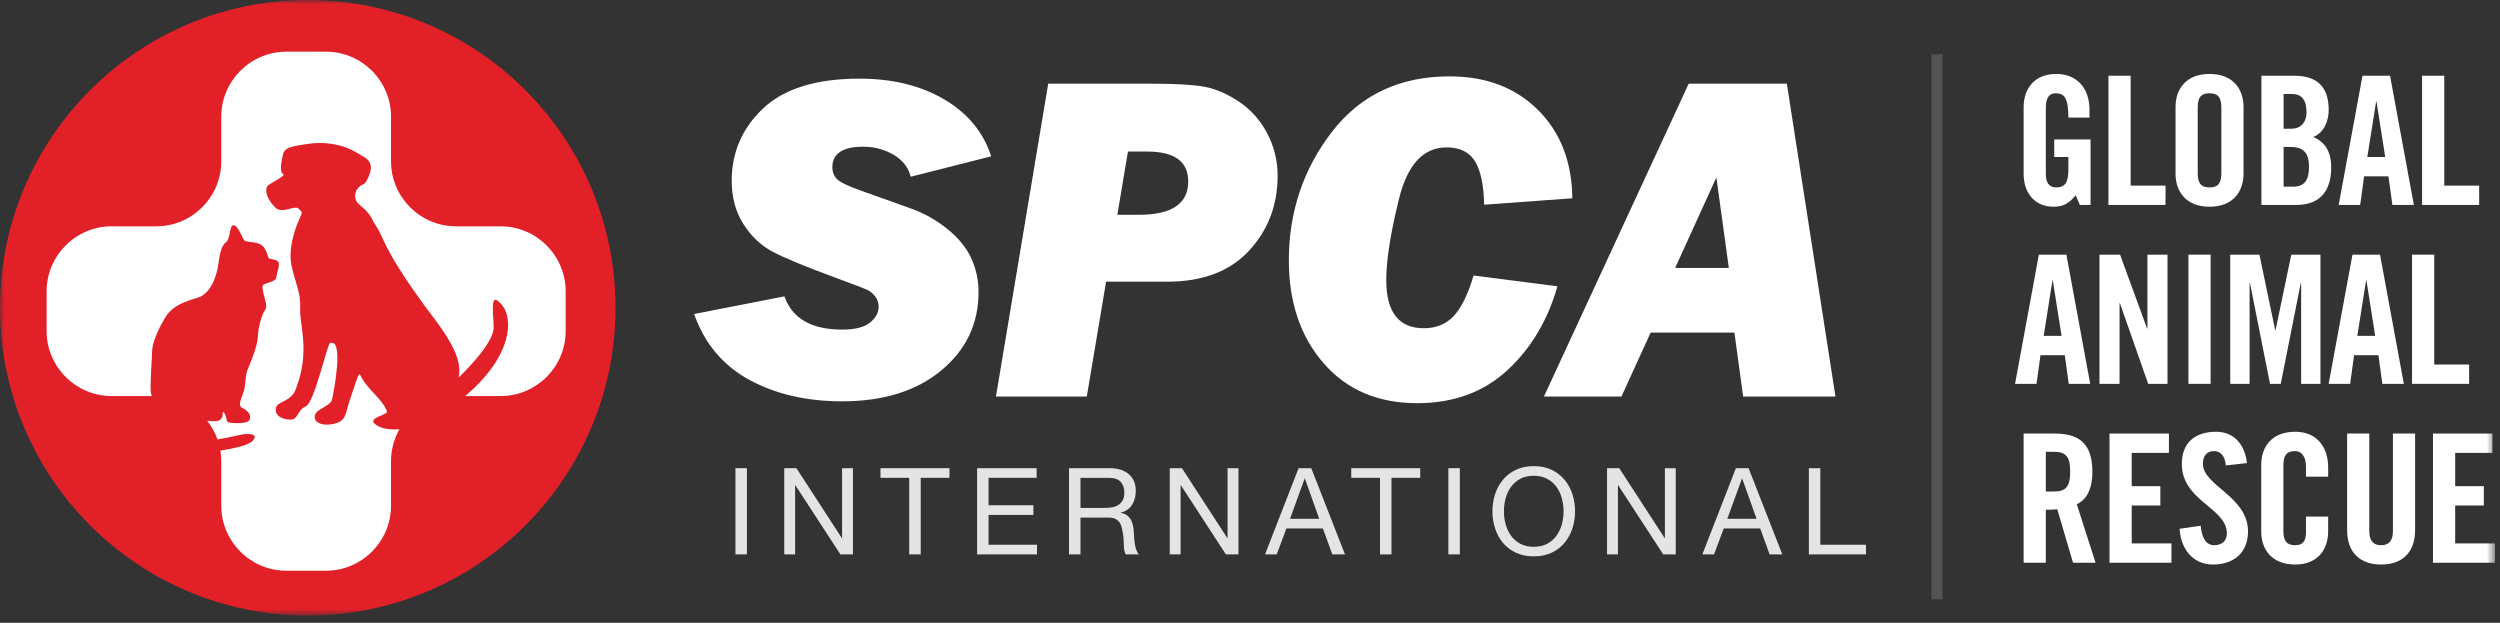 <?xml version="1.0" encoding="UTF-8"?>
<svg width="281px" height="70px" viewBox="0 0 281 70" version="1.1" xmlns="http://www.w3.org/2000/svg" xmlns:xlink="http://www.w3.org/1999/xlink">
    <rect x="0" y="0" width="281" height="70" fill="#333333" stroke="none"/>
    <!-- Generator: Sketch 56.3 (81716) - https://sketch.com -->
    <title>Group 48</title>
    <desc>Created with Sketch.</desc>
    <defs>
        <polygon id="path-1" points="0 69.186 280.426 69.186 280.426 -0 0 -0"></polygon>
    </defs>
    <g id="Page-1" stroke="none" stroke-width="1" fill="none" fill-rule="evenodd">
        <g id="ABOUT-OURHISTORY" transform="translate(-133, -16)">
            <g id="Group-48" transform="translate(133, 16)">
                <path d="M230.896,15.673 L234.979,15.673 L234.979,23.034 L233.772,23.034 L233.31,21.95 C232.566,22.834 231.964,23.236 230.796,23.236 C228.824,23.236 227.457,21.829 227.457,19.515 L227.457,12.035 C227.457,9.98 228.663,8.311 231.119,8.311 C233.613,8.311 234.858,10.121 234.858,12.294 L234.858,13.22 L232.486,13.22 C232.486,11.047 232.045,10.483 231.058,10.483 C230.454,10.483 229.951,10.846 229.951,12.073 L229.951,19.536 C229.951,20.46 230.255,21.064 231.119,21.064 C232.123,21.064 232.486,20.501 232.486,19.053 L232.486,17.645 L230.896,17.645 L230.896,15.673 Z" id="Fill-1" fill="#FFFFFF"></path>
                <polygon id="Fill-3" fill="#FFFFFF" points="236.988 23.035 236.988 8.513 239.484 8.513 239.484 20.863 243.405 20.863 243.405 23.035"></polygon>
                <path d="M247.023,19.455 C247.023,20.54 247.348,21.066 248.351,21.066 C249.357,21.066 249.68,20.54 249.68,19.455 L249.68,12.094 C249.68,11.008 249.357,10.484 248.351,10.484 C247.348,10.484 247.023,11.008 247.023,12.094 L247.023,19.455 Z M244.53,12.034 C244.53,9.981 245.737,8.311 248.351,8.311 C250.967,8.311 252.172,9.981 252.172,12.034 L252.172,19.515 C252.172,21.565 250.967,23.235 248.351,23.235 C245.737,23.235 244.53,21.565 244.53,19.515 L244.53,12.034 Z" id="Fill-5" fill="#FFFFFF"></path>
                <path d="M256.677,20.984 L257.723,20.984 C259.05,20.984 259.533,20.218 259.533,18.752 C259.533,17.262 258.97,16.519 257.482,16.519 L256.677,16.519 L256.677,20.984 Z M256.677,14.468 L257.582,14.468 C258.528,14.468 259.252,13.823 259.252,12.616 C259.252,11.268 258.73,10.564 257.623,10.564 L256.677,10.564 L256.677,14.468 Z M254.183,8.513 L257.885,8.513 C260.557,8.513 261.746,9.881 261.746,12.355 C261.746,13.601 261.223,14.909 260.016,15.392 C261.283,15.954 262.027,16.959 262.027,18.833 C262.027,21.225 260.961,23.034 258.124,23.034 L254.183,23.034 L254.183,8.513 Z" id="Fill-7" fill="#FFFFFF"></path>
                <path d="M266.088,17.645 L268.098,17.645 L267.115,11.408 L267.076,11.408 L266.088,17.645 Z M265.285,23.035 L262.869,23.035 L265.545,8.513 L268.643,8.513 L271.317,23.035 L268.904,23.035 L268.462,19.818 L265.726,19.818 L265.285,23.035 Z" id="Fill-9" fill="#FFFFFF"></path>
                <polygon id="Fill-11" fill="#FFFFFF" points="272.239 23.035 272.239 8.513 274.735 8.513 274.735 20.863 278.658 20.863 278.658 23.035"></polygon>
                <path d="M229.71,37.754 L231.722,37.754 L230.736,31.518 L230.696,31.518 L229.71,37.754 Z M228.905,43.144 L226.492,43.144 L229.167,28.623 L232.264,28.623 L234.939,43.144 L232.526,43.144 L232.083,39.925 L229.349,39.925 L228.905,43.144 Z" id="Fill-13" fill="#FFFFFF"></path>
                <polygon id="Fill-15" fill="#FFFFFF" points="235.982 43.144 235.982 28.622 238.296 28.622 241.333 36.929 241.373 36.929 241.373 28.622 243.626 28.622 243.626 43.144 241.454 43.144 238.276 34.073 238.237 34.073 238.237 43.144"></polygon>
                <mask id="mask-2" fill="white">
                    <use xlink:href="#path-1"></use>
                </mask>
                <g id="Clip-18"></g>
                <polygon id="Fill-17" fill="#FFFFFF" mask="url(#mask-2)" points="245.978 43.144 248.473 43.144 248.473 28.622 245.978 28.622"></polygon>
                <polygon id="Fill-19" fill="#FFFFFF" mask="url(#mask-2)" points="260.819 28.623 260.819 43.145 258.649 43.145 258.649 31.801 258.609 31.801 256.355 43.145 255.15 43.145 252.894 31.801 252.855 31.801 252.855 43.145 250.682 43.145 250.682 28.623 253.961 28.623 255.732 37.112 255.772 37.112 257.542 28.623"></polygon>
                <path d="M264.962,37.754 L266.971,37.754 L265.989,31.518 L265.948,31.518 L264.962,37.754 Z M264.157,43.144 L261.741,43.144 L264.418,28.623 L267.516,28.623 L270.192,43.144 L267.777,43.144 L267.334,39.925 L264.598,39.925 L264.157,43.144 Z" id="Fill-20" fill="#FFFFFF" mask="url(#mask-2)"></path>
                <polygon id="Fill-21" fill="#FFFFFF" mask="url(#mask-2)" points="271.115 43.144 271.115 28.622 273.609 28.622 273.609 40.973 277.531 40.973 277.531 43.144"></polygon>
                <path d="M229.951,55.247 L230.837,55.247 C232.183,55.247 232.687,54.745 232.687,53.015 C232.687,51.285 232.183,50.783 230.837,50.783 L229.951,50.783 L229.951,55.247 Z M229.951,63.253 L227.456,63.253 L227.456,48.732 L230.958,48.732 C233.754,48.732 235.181,49.917 235.181,53.015 C235.181,55.348 234.275,56.294 233.43,56.675 L235.543,63.253 L233.009,63.253 L231.237,57.239 C230.917,57.279 230.394,57.298 229.951,57.298 L229.951,63.253 Z" id="Fill-22" fill="#FFFFFF" mask="url(#mask-2)"></path>
                <polygon id="Fill-23" fill="#FFFFFF" mask="url(#mask-2)" points="237.109 63.252 237.109 48.732 243.786 48.732 243.786 50.903 239.604 50.903 239.604 54.645 242.822 54.645 242.822 56.817 239.604 56.817 239.604 61.081 244.07 61.081 244.07 63.252"></polygon>
                <path d="M250.182,52.312 C250.082,51.064 249.418,50.702 248.854,50.702 C248.051,50.702 247.607,51.225 247.607,52.13 C247.607,54.604 252.677,55.79 252.677,59.733 C252.677,62.128 251.067,63.454 248.733,63.454 C246.422,63.454 245.092,61.604 244.993,59.431 L247.365,59.091 C247.465,60.558 248.051,61.282 248.854,61.282 C249.719,61.282 250.301,60.82 250.301,59.955 C250.301,57.078 245.235,56.313 245.235,52.151 C245.235,49.837 246.643,48.53 249.095,48.53 C251.127,48.53 252.333,49.998 252.556,52.049 L250.182,52.312 Z" id="Fill-24" fill="#FFFFFF" mask="url(#mask-2)"></path>
                <path d="M259.191,53.579 L259.191,52.453 C259.191,51.225 258.627,50.702 257.985,50.702 C256.978,50.702 256.655,51.225 256.655,52.311 L256.655,59.672 C256.655,60.758 256.978,61.282 257.985,61.282 C258.889,61.282 259.191,60.758 259.191,59.813 L259.191,58.063 L261.685,58.063 L261.685,59.733 C261.685,61.784 260.477,63.454 257.985,63.454 C255.368,63.454 254.162,61.784 254.162,59.733 L254.162,52.251 C254.162,50.199 255.368,48.529 257.985,48.529 C260.477,48.529 261.685,50.34 261.685,52.513 L261.685,53.579 L259.191,53.579 Z" id="Fill-25" fill="#FFFFFF" mask="url(#mask-2)"></path>
                <path d="M263.815,48.732 L266.309,48.732 L266.309,59.692 C266.309,60.759 266.73,61.283 267.635,61.283 C268.54,61.283 268.964,60.759 268.964,59.692 L268.964,48.732 L271.458,48.732 L271.458,59.592 C271.458,62.087 270.009,63.454 267.635,63.454 C265.262,63.454 263.815,62.087 263.815,59.592 L263.815,48.732 Z" id="Fill-26" fill="#FFFFFF" mask="url(#mask-2)"></path>
                <polygon id="Fill-27" fill="#FFFFFF" mask="url(#mask-2)" points="273.467 63.252 273.467 48.732 280.146 48.732 280.146 50.903 275.962 50.903 275.962 54.645 279.179 54.645 279.179 56.817 275.962 56.817 275.962 61.081 280.425 61.081 280.425 63.252"></polygon>
                <polygon id="Fill-28" fill="#FFFFFF" opacity="0.4" mask="url(#mask-2)" points="217.092 67.355 218.343 67.355 218.343 6.103 217.092 6.103"></polygon>
                <polygon id="Fill-29" fill="#E4E4E4" mask="url(#mask-2)" points="82.664 62.314 83.952 62.314 83.952 52.623 82.664 52.623"></polygon>
                <polygon id="Fill-30" fill="#E4E4E4" mask="url(#mask-2)" points="89.518 52.624 94.623 60.483 94.649 60.483 94.649 52.624 95.871 52.624 95.871 62.315 94.461 62.315 89.397 54.537 89.371 54.537 89.371 62.315 88.149 62.315 88.149 52.624"></polygon>
                <polygon id="Fill-31" fill="#E4E4E4" mask="url(#mask-2)" points="98.966 53.708 98.966 52.624 106.719 52.624 106.719 53.708 103.488 53.708 103.488 62.315 102.198 62.315 102.198 53.708"></polygon>
                <polygon id="Fill-32" fill="#E4E4E4" mask="url(#mask-2)" points="116.52 52.624 116.52 53.708 111.115 53.708 111.115 56.791 116.153 56.791 116.153 57.877 111.115 57.877 111.115 61.229 116.561 61.229 116.561 62.315 109.827 62.315 109.827 52.624"></polygon>
                <path d="M124.991,57.022 C125.261,56.977 125.498,56.889 125.702,56.756 C125.906,56.627 126.069,56.45 126.192,56.228 C126.314,56.007 126.374,55.718 126.374,55.366 C126.374,54.876 126.237,54.477 125.968,54.17 C125.695,53.865 125.255,53.709 124.651,53.709 L121.447,53.709 L121.447,57.089 L124.135,57.089 C124.435,57.089 124.718,57.067 124.991,57.022 L124.991,57.022 Z M124.718,52.623 C125.643,52.623 126.363,52.85 126.883,53.301 C127.403,53.755 127.664,54.374 127.664,55.164 C127.664,55.749 127.529,56.266 127.263,56.709 C126.997,57.154 126.57,57.456 125.98,57.618 L125.98,57.645 C126.262,57.701 126.49,57.791 126.666,57.918 C126.843,58.045 126.982,58.195 127.088,58.372 C127.19,58.548 127.269,58.747 127.319,58.961 C127.368,59.18 127.406,59.406 127.433,59.64 C127.452,59.877 127.464,60.117 127.473,60.362 C127.484,60.606 127.506,60.845 127.543,61.081 C127.578,61.315 127.631,61.541 127.697,61.751 C127.767,61.965 127.868,62.154 128.004,62.315 L126.565,62.315 C126.473,62.217 126.412,62.08 126.381,61.909 C126.349,61.737 126.329,61.545 126.321,61.331 C126.31,61.119 126.302,60.89 126.293,60.645 C126.283,60.402 126.257,60.162 126.213,59.927 C126.174,59.691 126.13,59.467 126.077,59.255 C126.02,59.042 125.937,58.857 125.818,58.699 C125.7,58.539 125.548,58.412 125.355,58.317 C125.166,58.222 124.912,58.176 124.596,58.176 L121.447,58.176 L121.447,62.315 L120.158,62.315 L120.158,52.623 L124.718,52.623 Z" id="Fill-33" fill="#E4E4E4" mask="url(#mask-2)"></path>
                <polygon id="Fill-34" fill="#E4E4E4" mask="url(#mask-2)" points="132.85 52.624 137.954 60.483 137.981 60.483 137.981 52.624 139.203 52.624 139.203 62.315 137.79 62.315 132.727 54.537 132.699 54.537 132.699 62.315 131.48 62.315 131.48 52.624"></polygon>
                <path d="M148.283,58.312 L146.669,53.791 L146.641,53.791 L145,58.312 L148.283,58.312 Z M147.387,52.623 L151.177,62.315 L149.75,62.315 L148.693,59.396 L144.592,59.396 L143.505,62.315 L142.189,62.315 L145.962,52.623 L147.387,52.623 Z" id="Fill-35" fill="#E4E4E4" mask="url(#mask-2)"></path>
                <polygon id="Fill-36" fill="#E4E4E4" mask="url(#mask-2)" points="151.881 53.708 151.881 52.624 159.632 52.624 159.632 53.708 156.401 53.708 156.401 62.315 155.112 62.315 155.112 53.708"></polygon>
                <polygon id="Fill-37" fill="#E4E4E4" mask="url(#mask-2)" points="162.797 62.314 164.086 62.314 164.086 52.623 162.797 52.623"></polygon>
                <path d="M169.23,58.915 C169.355,59.39 169.555,59.819 169.828,60.196 C170.098,60.579 170.448,60.883 170.871,61.114 C171.298,61.345 171.806,61.46 172.392,61.46 C172.981,61.46 173.488,61.345 173.913,61.114 C174.338,60.883 174.686,60.579 174.958,60.196 C175.229,59.819 175.428,59.39 175.555,58.915 C175.681,58.439 175.745,57.958 175.745,57.47 C175.745,56.98 175.681,56.499 175.555,56.024 C175.428,55.548 175.229,55.122 174.958,54.739 C174.686,54.361 174.338,54.056 173.913,53.824 C173.488,53.595 172.981,53.477 172.392,53.477 C171.806,53.477 171.298,53.595 170.871,53.824 C170.448,54.056 170.098,54.361 169.828,54.739 C169.555,55.122 169.355,55.548 169.23,56.024 C169.103,56.499 169.041,56.98 169.041,57.47 C169.041,57.958 169.103,58.439 169.23,58.915 M168.043,55.562 C168.236,54.95 168.529,54.41 168.918,53.94 C169.307,53.469 169.79,53.094 170.371,52.812 C170.948,52.532 171.624,52.393 172.392,52.393 C173.163,52.393 173.835,52.532 174.415,52.812 C174.995,53.094 175.48,53.469 175.866,53.94 C176.257,54.41 176.549,54.95 176.744,55.562 C176.938,56.172 177.036,56.808 177.036,57.47 C177.036,58.13 176.938,58.766 176.744,59.378 C176.549,59.988 176.257,60.529 175.866,60.999 C175.48,61.469 174.995,61.842 174.415,62.119 C173.835,62.394 173.163,62.534 172.392,62.534 C171.624,62.534 170.948,62.394 170.371,62.119 C169.79,61.842 169.307,61.469 168.918,60.999 C168.529,60.529 168.236,59.988 168.043,59.378 C167.847,58.766 167.749,58.13 167.749,57.47 C167.749,56.808 167.847,56.172 168.043,55.562" id="Fill-38" fill="#E4E4E4" mask="url(#mask-2)"></path>
                <polygon id="Fill-39" fill="#E4E4E4" mask="url(#mask-2)" points="182.003 52.624 187.11 60.483 187.134 60.483 187.134 52.624 188.355 52.624 188.355 62.315 186.944 62.315 181.882 54.537 181.854 54.537 181.854 62.315 180.632 62.315 180.632 52.624"></polygon>
                <path d="M197.438,58.312 L195.822,53.791 L195.795,53.791 L194.152,58.312 L197.438,58.312 Z M196.542,52.623 L200.33,62.315 L198.904,62.315 L197.846,59.396 L193.746,59.396 L192.66,62.315 L191.343,62.315 L195.116,52.623 L196.542,52.623 Z" id="Fill-40" fill="#E4E4E4" mask="url(#mask-2)"></path>
                <polygon id="Fill-41" fill="#E4E4E4" mask="url(#mask-2)" points="204.604 52.624 204.604 61.229 209.737 61.229 209.737 62.315 203.315 62.315 203.315 52.624"></polygon>
                <path d="M111.406,17.572 L102.364,19.864 C102.105,18.819 101.461,17.992 100.43,17.392 C99.399,16.791 98.269,16.49 97.03,16.49 C94.713,16.49 93.554,17.264 93.554,18.81 C93.554,19.308 93.715,19.738 94.044,20.098 C94.369,20.456 95.286,20.904 96.799,21.44 L102.386,23.432 C103.841,23.95 105.2,24.711 106.455,25.714 C107.71,26.719 108.612,27.817 109.162,29.01 C109.712,30.203 109.988,31.476 109.988,32.832 C109.988,36.383 108.592,39.319 105.802,41.636 C103.012,43.952 99.289,45.109 94.636,45.109 C90.65,45.109 87.178,44.303 84.214,42.69 C81.253,41.074 79.188,38.609 78.019,35.294 L88.17,33.312 C89.046,35.803 91.208,37.047 94.662,37.047 C96.102,37.047 97.145,36.785 97.79,36.26 C98.433,35.738 98.758,35.141 98.758,34.472 C98.758,34.043 98.633,33.664 98.383,33.338 C98.132,33.012 97.867,32.775 97.585,32.629 C97.301,32.483 95.966,31.971 93.582,31.091 C90.354,29.901 88.092,28.959 86.795,28.264 C85.496,27.569 84.414,26.535 83.546,25.161 C82.678,23.789 82.244,22.176 82.244,20.32 C82.244,17.114 83.426,14.397 85.786,12.175 C88.149,9.952 91.759,8.84 96.618,8.84 C100.329,8.84 103.504,9.623 106.151,11.184 C108.794,12.748 110.545,14.877 111.406,17.572" id="Fill-42" fill="#FFFFFF" mask="url(#mask-2)"></path>
                <path d="M125.59,24.142 L128.012,24.142 C131.708,24.142 133.558,22.893 133.558,20.394 C133.558,18.153 132.013,17.033 128.921,17.033 L126.781,17.033 L125.59,24.142 Z M124.325,31.663 L122.156,44.57 L111.945,44.57 L117.819,9.407 L129.437,9.407 C132.167,9.407 134.155,9.521 135.4,9.754 C136.646,9.987 137.932,10.544 139.265,11.429 C140.594,12.315 141.65,13.5 142.434,14.984 C143.215,16.47 143.604,18.063 143.604,19.764 C143.604,23.06 142.532,25.868 140.386,28.185 C138.24,30.504 135.17,31.663 131.173,31.663 L124.325,31.663 Z" id="Fill-43" fill="#FFFFFF" mask="url(#mask-2)"></path>
                <path d="M165.63,30.968 L175.058,32.179 C173.959,36.026 172.074,39.177 169.405,41.634 C166.734,44.088 163.363,45.317 159.292,45.317 C154.878,45.317 151.37,43.818 148.77,40.822 C146.169,37.824 144.867,33.973 144.867,29.267 C144.867,23.842 146.473,19.037 149.683,14.856 C152.897,10.672 157.309,8.583 162.926,8.583 C167.012,8.583 170.321,9.836 172.856,12.344 C175.388,14.85 176.682,18.166 176.731,22.287 L166.815,23.008 C166.78,20.844 166.445,19.229 165.81,18.166 C165.174,17.102 164.102,16.567 162.589,16.567 C159.977,16.567 158.198,18.5 157.244,22.365 C156.292,26.228 155.814,29.267 155.814,31.482 C155.814,35.088 157.223,36.893 160.04,36.893 C161.431,36.893 162.555,36.429 163.414,35.502 C164.272,34.574 165.011,33.064 165.63,30.968" id="Fill-44" fill="#FFFFFF" mask="url(#mask-2)"></path>
                <path d="M194.321,30.118 L192.921,19.941 L188.286,30.118 L194.321,30.118 Z M194.948,37.382 L185.535,37.382 L182.251,44.569 L173.538,44.569 L189.811,9.407 L200.843,9.407 L206.305,44.569 L195.928,44.569 L194.948,37.382 Z" id="Fill-45" fill="#FFFFFF" mask="url(#mask-2)"></path>
                <path d="M34.591,-9.73699904e-05 C15.487,-9.73699904e-05 0,15.488 0,34.593 C0,53.696 15.487,69.186 34.591,69.186 C53.697,69.186 69.184,53.696 69.184,34.593 C69.184,15.486 53.697,-9.73699904e-05 34.591,-9.73699904e-05" id="Fill-46" fill="#E22028" mask="url(#mask-2)"></path>
                <path d="M56.278,25.437 L51.254,25.437 C47.236,25.437 43.951,22.154 43.951,18.14 L43.951,13.11 C43.951,9.094 40.666,5.811 36.649,5.811 L32.174,5.811 C28.159,5.811 24.872,9.094 24.872,13.11 L24.872,18.14 C24.872,22.154 21.586,25.437 17.57,25.437 L12.544,25.437 C8.529,25.437 5.241,28.725 5.241,32.743 L5.241,37.216 C5.241,41.232 8.529,44.516 12.544,44.516 L17.07,44.516 C17.03,44.412 16.982,44.287 16.969,44.224 C16.815,43.547 17.098,40.169 17.098,39.471 C17.098,38.771 17.577,37.311 18.603,35.634 C19.629,33.952 21.933,33.641 22.528,33.344 C23.77,32.724 24.365,31.005 24.556,29.603 C24.746,28.203 24.958,27.546 25.404,27.23 C25.853,26.91 25.807,25.486 26.147,25.339 C26.486,25.193 26.79,25.686 27.378,26.91 C27.634,27.44 29.185,26.888 29.797,27.993 C30.221,28.756 30.032,29.032 30.372,29.096 C30.711,29.159 31.327,29.204 31.348,29.649 C31.369,30.095 31.112,30.687 31.048,31.218 C30.984,31.749 29.468,31.807 29.501,32.173 L29.529,32.537 C29.659,33.538 30.161,34.323 29.79,34.847 C29.422,35.37 29.027,36.744 28.985,37.815 C28.939,38.881 28.287,40.451 27.872,41.434 C27.455,42.415 27.741,43.242 27.242,44.443 C26.738,45.644 27.042,45.751 27.284,45.882 C27.523,46.011 28.263,46.405 28.089,47.083 C27.916,47.758 26.105,47.539 25.756,47.496 C25.41,47.452 25.451,46.885 25.341,46.667 C25.233,46.451 25.016,46.08 25.037,46.536 C25.058,46.995 24.709,47.277 24.361,47.346 C24.27,47.36 23.862,47.342 23.294,47.306 C23.783,47.928 24.176,48.632 24.446,49.389 C25.863,49.171 27.089,48.833 27.378,48.805 C28.138,48.727 28.712,48.828 28.621,49.173 C28.466,49.764 27.704,50.158 24.769,50.654 C24.832,51.035 24.872,51.422 24.872,51.82 L24.872,56.845 C24.872,60.862 28.159,64.147 32.174,64.147 L36.649,64.147 C40.666,64.147 43.951,60.862 43.951,56.845 L43.951,51.82 C43.951,50.525 44.296,49.309 44.895,48.249 C43.842,48.325 42.752,48.207 42.109,47.629 C41.338,46.938 43.631,46.636 43.491,46.244 C42.952,44.748 41.338,43.904 40.456,42.096 C40.298,41.774 39.695,43.931 39.304,45.016 C38.783,46.468 39.036,47.468 37.151,47.7 C35.272,47.93 34.927,46.664 35.887,46.087 C36.846,45.513 37.213,45.306 37.306,44.937 C37.537,44.02 38.678,37.981 37.103,38.557 C36.76,38.711 35.38,45.138 34.383,45.674 C33.424,46.058 33.543,47.162 32.661,47.162 C31.775,47.162 30.893,46.778 31.008,45.894 C31.124,45.012 32.85,45.281 33.35,43.439 C34.849,39.444 33.659,36.448 33.736,34.683 C33.813,32.914 33.312,32.144 32.815,30.072 C32.314,28 33.159,25.77 33.581,24.772 C34.004,23.774 34.043,23.966 33.581,23.467 C33.121,22.966 31.66,24.197 30.855,23.236 C29.822,22.161 29.744,21.16 30.161,20.817 C30.585,20.471 32.237,19.704 31.817,19.55 C31.392,19.396 31.621,18.091 31.817,17.321 C32.006,16.553 32.93,16.438 34.118,16.246 C35.308,16.053 36.308,15.976 37.691,16.246 C39.075,16.514 39.728,16.938 40.953,17.667 C42.184,18.397 41.569,19.627 41.226,20.278 C40.88,20.929 40.764,20.548 40.227,21.16 C39.688,21.776 39.956,22.584 40.227,22.851 C40.495,23.12 41.411,23.754 41.832,24.64 C42.256,25.521 42.26,25.156 43.029,26.846 C43.799,28.536 45.22,31.07 48.827,35.834 C51.521,39.384 51.829,41.143 51.55,42.444 C53.334,40.686 55.578,38.207 55.49,36.654 C55.375,34.525 55.13,32.704 56.453,34.321 C57.699,35.846 57.622,40.01 52.286,44.516 L56.278,44.516 C60.293,44.516 63.581,41.232 63.581,37.216 L63.581,32.743 C63.581,28.725 60.293,25.437 56.278,25.437" id="Fill-47" fill="#FFFFFF" mask="url(#mask-2)"></path>
            </g>
        </g>
    </g>
</svg>